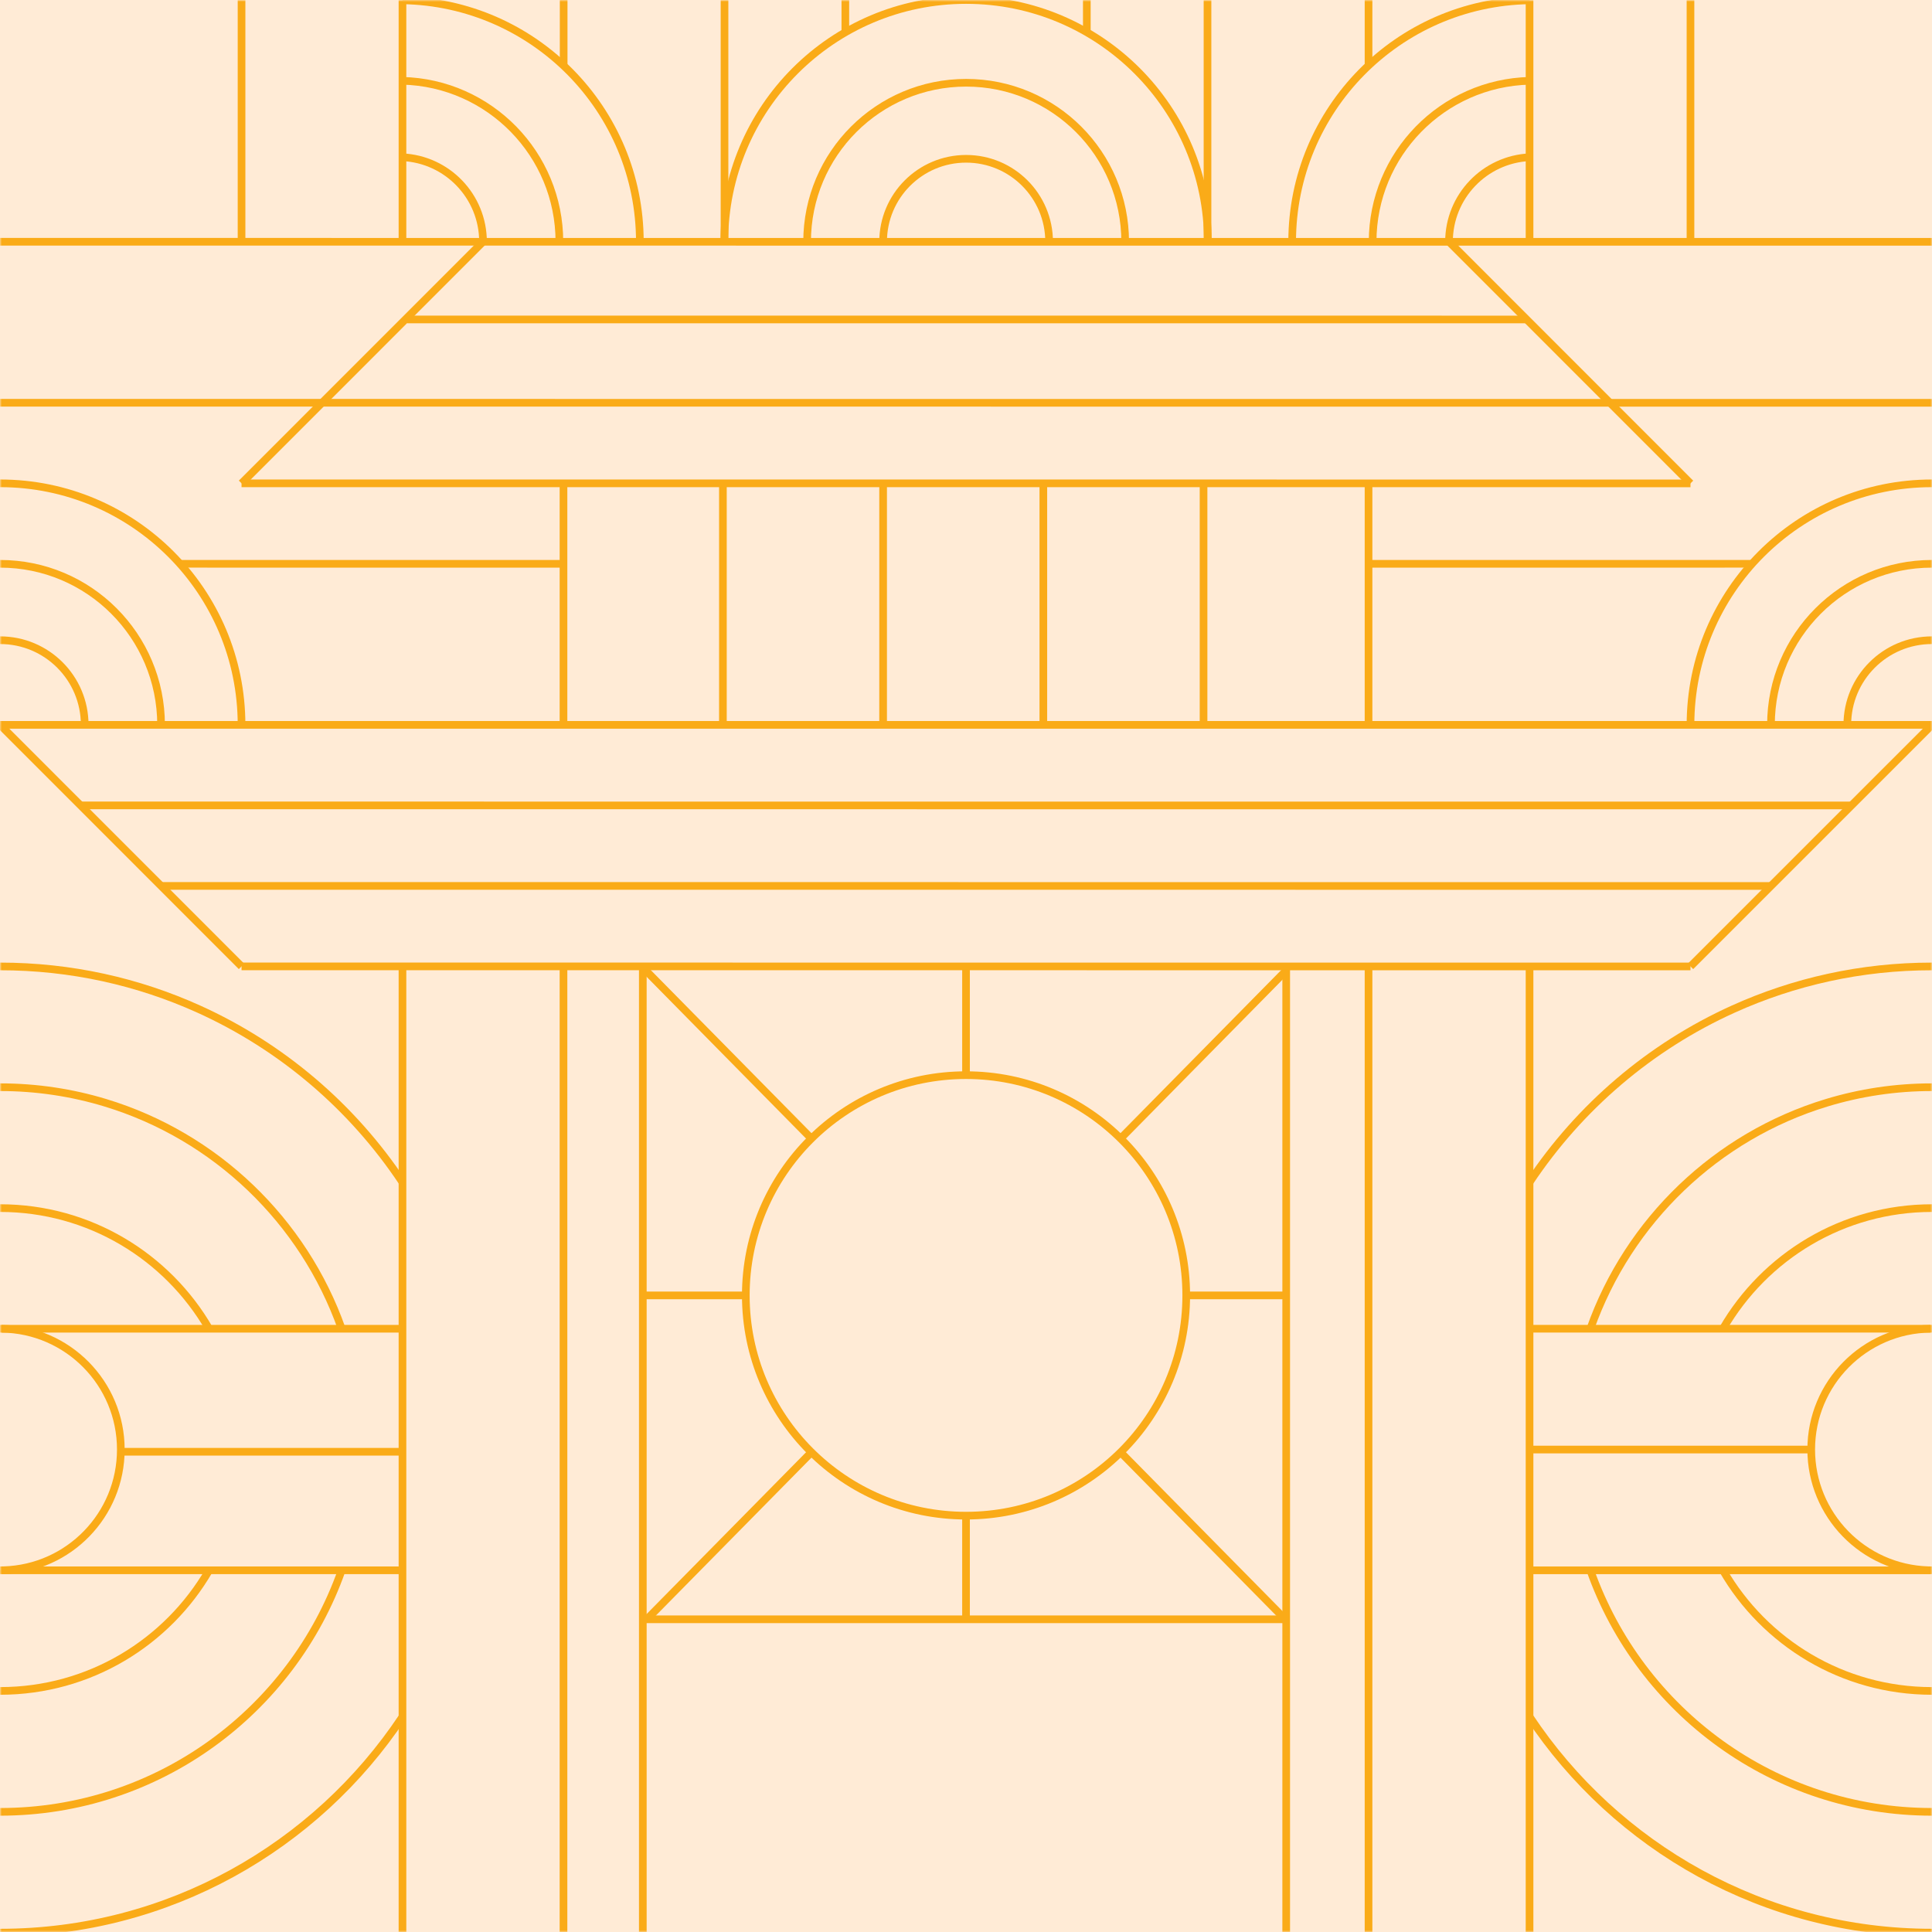 <svg width="504" height="504" viewBox="0 0 504 504" fill="none" xmlns="http://www.w3.org/2000/svg">
<rect width="504" height="504" fill="#FFEBD6"/>
<mask id="mask0_312_118" style="mask-type:alpha" maskUnits="userSpaceOnUse" x="0" y="0" width="504" height="504">
<rect width="504" height="504" fill="#FFEBD6"/>
</mask>
<g mask="url(#mask0_312_118)">
<path d="M0.026 346.629C0.161 346.629 0.297 346.629 0.432 346.629C17.638 346.848 31.518 360.87 31.518 378.131C31.518 395.209 17.93 409.121 0.975 409.627C0.662 409.638 0.344 409.643 0.026 409.643V409.627" stroke="#FAAB18" stroke-width="2" stroke-miterlimit="10"/>
<path d="M0.026 441.113H0.073C23.348 441.092 43.666 428.447 54.548 409.648" stroke="#FAAB18" stroke-width="2" stroke-miterlimit="10"/>
<path d="M0.01 315.158H0.026C23.322 315.158 43.667 327.82 54.548 346.634" stroke="#FAAB18" stroke-width="2" stroke-miterlimit="10"/>
<path d="M0.027 252.113C18.521 252.113 36.076 256.102 51.895 263.262C73.554 273.06 91.943 288.803 104.988 308.41" stroke="#FAAB18" stroke-width="2" stroke-miterlimit="10"/>
<path d="M0.026 504.164C43.833 504.159 82.416 481.798 104.993 447.861" stroke="#FAAB18" stroke-width="2" stroke-miterlimit="10"/>
<path d="M0.026 283.62C9.578 283.62 18.796 285.038 27.482 287.677C56.232 296.391 79.179 318.444 89.142 346.634" stroke="#FAAB18" stroke-width="2" stroke-miterlimit="10"/>
<path d="M0.026 472.657C41.164 472.651 76.165 446.354 89.137 409.648" stroke="#FAAB18" stroke-width="2" stroke-miterlimit="10"/>
<path d="M503.984 409.627V409.643C503.666 409.643 503.348 409.643 503.035 409.627C486.08 409.121 472.492 395.209 472.492 378.131C472.492 360.87 486.372 346.848 503.578 346.629C503.713 346.624 503.849 346.624 503.984 346.624" stroke="#FAAB18" stroke-width="2" stroke-miterlimit="10"/>
<path d="M449.462 346.629C460.349 327.82 480.688 315.164 503.984 315.159H504" stroke="#FAAB18" stroke-width="2" stroke-miterlimit="10"/>
<path d="M449.462 409.648C460.343 428.447 480.662 441.093 503.937 441.113H503.984" stroke="#FAAB18" stroke-width="2" stroke-miterlimit="10"/>
<path d="M399.012 447.851C421.583 481.793 460.171 504.159 503.984 504.164" stroke="#FAAB18" stroke-width="2" stroke-miterlimit="10"/>
<path d="M399.012 308.416C412.057 288.809 430.452 273.061 452.111 263.262C467.93 256.102 485.485 252.113 503.979 252.113" stroke="#FAAB18" stroke-width="2" stroke-miterlimit="10"/>
<path d="M414.874 409.648C427.846 446.354 462.847 472.652 503.985 472.657" stroke="#FAAB18" stroke-width="2" stroke-miterlimit="10"/>
<path d="M414.874 346.629C424.837 318.438 447.784 296.391 476.528 287.677C485.215 285.038 494.433 283.62 503.985 283.62" stroke="#FAAB18" stroke-width="2" stroke-miterlimit="10"/>
<path d="M0.016 189.089L503.994 189.099" stroke="#FAAB18" stroke-width="2" stroke-miterlimit="10"/>
<path d="M63.011 252.103L440.995 252.113" stroke="#FAAB18" stroke-width="2" stroke-miterlimit="10"/>
<path d="M0.016 63.071L503.994 63.082" stroke="#FAAB18" stroke-width="2" stroke-miterlimit="10"/>
<path d="M63.011 126.085L440.995 126.096" stroke="#FAAB18" stroke-width="2" stroke-miterlimit="10"/>
<path d="M0.016 105.07L503.994 105.08" stroke="#FAAB18" stroke-width="2" stroke-miterlimit="10"/>
<path d="M21.023 210.104L482.988 210.114" stroke="#FAAB18" stroke-width="2" stroke-miterlimit="10"/>
<path d="M42.019 231.108L461.981 231.119" stroke="#FAAB18" stroke-width="2" stroke-miterlimit="10"/>
<path d="M106.245 83.33L398.371 83.341" stroke="#FAAB18" stroke-width="2" stroke-miterlimit="10"/>
<path d="M46.956 147.074L146.996 147.085" stroke="#FAAB18" stroke-width="2" stroke-miterlimit="10"/>
<path d="M0.016 189.089L63.01 252.103" stroke="#FAAB18" stroke-width="2" stroke-miterlimit="10"/>
<path d="M503.995 189.11L440.995 252.103" stroke="#FAAB18" stroke-width="2" stroke-miterlimit="10"/>
<path d="M146.997 126.085V189.099" stroke="#FAAB18" stroke-width="2" stroke-miterlimit="10"/>
<path d="M188.583 126.085V189.099" stroke="#FAAB18" stroke-width="2" stroke-miterlimit="10"/>
<path d="M230.377 126.085V189.099" stroke="#FAAB18" stroke-width="2" stroke-miterlimit="10"/>
<path d="M272.173 126.085V189.099" stroke="#FAAB18" stroke-width="2" stroke-miterlimit="10"/>
<path d="M313.968 126.085V189.099" stroke="#FAAB18" stroke-width="2" stroke-miterlimit="10"/>
<path d="M357.009 126.064V189.078" stroke="#FAAB18" stroke-width="2" stroke-miterlimit="10"/>
<path d="M104.993 252.113V756.188" stroke="#FAAB18" stroke-width="2" stroke-miterlimit="10"/>
<path d="M167.69 252.113V724.655" stroke="#FAAB18" stroke-width="2" stroke-miterlimit="10"/>
<path d="M335.532 252.113V724.655" stroke="#FAAB18" stroke-width="2" stroke-miterlimit="10"/>
<path d="M146.997 252.113V756.188" stroke="#FAAB18" stroke-width="2" stroke-miterlimit="10"/>
<path d="M357.009 252.113V756.188" stroke="#FAAB18" stroke-width="2" stroke-miterlimit="10"/>
<path d="M104.993 0.057V63.071" stroke="#FAAB18" stroke-width="2" stroke-miterlimit="10"/>
<path d="M399.012 252.113V756.188" stroke="#FAAB18" stroke-width="2" stroke-miterlimit="10"/>
<path d="M126.005 63.071L63.011 126.085" stroke="#FAAB18" stroke-width="2" stroke-miterlimit="10"/>
<path d="M378 63.071L440.995 126.096" stroke="#FAAB18" stroke-width="2" stroke-miterlimit="10"/>
<path d="M63.011 63.071V0.057" stroke="#FAAB18" stroke-width="2" stroke-miterlimit="10"/>
<path d="M189.005 63.071V0.057" stroke="#FAAB18" stroke-width="2" stroke-miterlimit="10"/>
<path d="M315 63.071V0.057" stroke="#FAAB18" stroke-width="2" stroke-miterlimit="10"/>
<path d="M440.995 63.071V0.057" stroke="#FAAB18" stroke-width="2" stroke-miterlimit="10"/>
<path d="M167.69 422.424H335.532" stroke="#FAAB18" stroke-width="2" stroke-miterlimit="10"/>
<path d="M252.006 395.386C283.733 395.386 309.453 369.663 309.453 337.931C309.453 306.199 283.733 280.476 252.006 280.476C220.279 280.476 194.559 306.199 194.559 337.931C194.559 369.663 220.279 395.386 252.006 395.386Z" stroke="#FAAB18" stroke-width="2" stroke-miterlimit="10"/>
<path d="M194.553 337.931H167.69" stroke="#FAAB18" stroke-width="2" stroke-miterlimit="10"/>
<path d="M335.533 337.931H309.453" stroke="#FAAB18" stroke-width="2" stroke-miterlimit="10"/>
<path d="M335.272 422.429L292.325 378.85" stroke="#FAAB18" stroke-width="2" stroke-miterlimit="10"/>
<path d="M211.675 297.016L167.685 252.379" stroke="#FAAB18" stroke-width="2" stroke-miterlimit="10"/>
<path d="M211.675 378.85L168.728 422.429" stroke="#FAAB18" stroke-width="2" stroke-miterlimit="10"/>
<path d="M335.533 253.161L292.325 297.006" stroke="#FAAB18" stroke-width="2" stroke-miterlimit="10"/>
<path d="M252.005 422.424V395.386" stroke="#FAAB18" stroke-width="2" stroke-miterlimit="10"/>
<path d="M252.005 280.476V252.113" stroke="#FAAB18" stroke-width="2" stroke-miterlimit="10"/>
<path d="M63.01 189.099V189.089C63.01 154.297 34.808 126.085 0.016 126.085H0.01" stroke="#FAAB18" stroke-width="2" stroke-miterlimit="10"/>
<path d="M42.019 189.094C42.019 165.889 23.212 147.079 0.016 147.079H0.01" stroke="#FAAB18" stroke-width="2" stroke-miterlimit="10"/>
<path d="M22.096 189.094C22.096 176.892 12.211 167.01 0.016 167.01H0.01" stroke="#FAAB18" stroke-width="2" stroke-miterlimit="10"/>
<path d="M104.993 0.083C139.29 0.647 166.919 28.634 166.919 63.071V63.082" stroke="#FAAB18" stroke-width="2" stroke-miterlimit="10"/>
<path d="M104.993 21.078C127.695 21.641 145.928 40.231 145.928 63.071" stroke="#FAAB18" stroke-width="2" stroke-miterlimit="10"/>
<path d="M104.993 41.019C116.693 41.577 126.005 51.234 126.005 63.071" stroke="#FAAB18" stroke-width="2" stroke-miterlimit="10"/>
<path d="M399.012 0.057V63.071" stroke="#FAAB18" stroke-width="2" stroke-miterlimit="10"/>
<path d="M337.086 63.082V63.071C337.086 28.634 364.715 0.647 399.012 0.083" stroke="#FAAB18" stroke-width="2" stroke-miterlimit="10"/>
<path d="M358.078 63.077C358.078 40.231 376.311 21.641 399.012 21.078" stroke="#FAAB18" stroke-width="2" stroke-miterlimit="10"/>
<path d="M378 63.077C378 51.234 387.312 41.577 399.012 41.019" stroke="#FAAB18" stroke-width="2" stroke-miterlimit="10"/>
<path d="M457.049 147.074L357.009 147.085" stroke="#FAAB18" stroke-width="2" stroke-miterlimit="10"/>
<path d="M503.994 126.085C469.202 126.085 441 154.297 441 189.089V189.099" stroke="#FAAB18" stroke-width="2" stroke-miterlimit="10"/>
<path d="M503.994 147.079C480.798 147.079 461.991 165.889 461.991 189.089" stroke="#FAAB18" stroke-width="2" stroke-miterlimit="10"/>
<path d="M503.995 167.01H503.99C491.794 167.01 481.909 176.892 481.909 189.089" stroke="#FAAB18" stroke-width="2" stroke-miterlimit="10"/>
<path d="M0.433 346.629H104.993" stroke="#FAAB18" stroke-width="2" stroke-miterlimit="10"/>
<path d="M0.433 409.643H104.993" stroke="#FAAB18" stroke-width="2" stroke-miterlimit="10"/>
<path d="M31.519 378.72H104.993" stroke="#FAAB18" stroke-width="2" stroke-miterlimit="10"/>
<path d="M399.012 346.624H503.578" stroke="#FAAB18" stroke-width="2" stroke-miterlimit="10"/>
<path d="M399.012 409.648H503.578" stroke="#FAAB18" stroke-width="2" stroke-miterlimit="10"/>
<path d="M399.012 378.141H472.492" stroke="#FAAB18" stroke-width="2" stroke-miterlimit="10"/>
<path d="M188.958 63.082C188.958 28.243 217.197 0 252.031 0C286.866 0 315.104 28.243 315.104 63.082" stroke="#FAAB18" stroke-width="2" stroke-miterlimit="10"/>
<path d="M220.523 0.021V8.427" stroke="#FAAB18" stroke-width="2" stroke-miterlimit="10"/>
<path d="M283.519 0.021V8.427" stroke="#FAAB18" stroke-width="2" stroke-miterlimit="10"/>
<path d="M210.549 63.082C210.549 40.169 229.121 21.589 252.037 21.589C274.952 21.589 293.524 40.163 293.524 63.082" stroke="#FAAB18" stroke-width="2" stroke-miterlimit="10"/>
<path d="M230.377 63.082C230.377 51.119 240.07 41.425 252.031 41.425C263.992 41.425 273.684 51.119 273.684 63.082" stroke="#FAAB18" stroke-width="2" stroke-miterlimit="10"/>
<path d="M147.039 0.016V17.136" stroke="#FAAB18" stroke-width="2" stroke-miterlimit="10"/>
<path d="M357.009 0.016V17.136" stroke="#FAAB18" stroke-width="2" stroke-miterlimit="10"/>
</g>
</svg>
